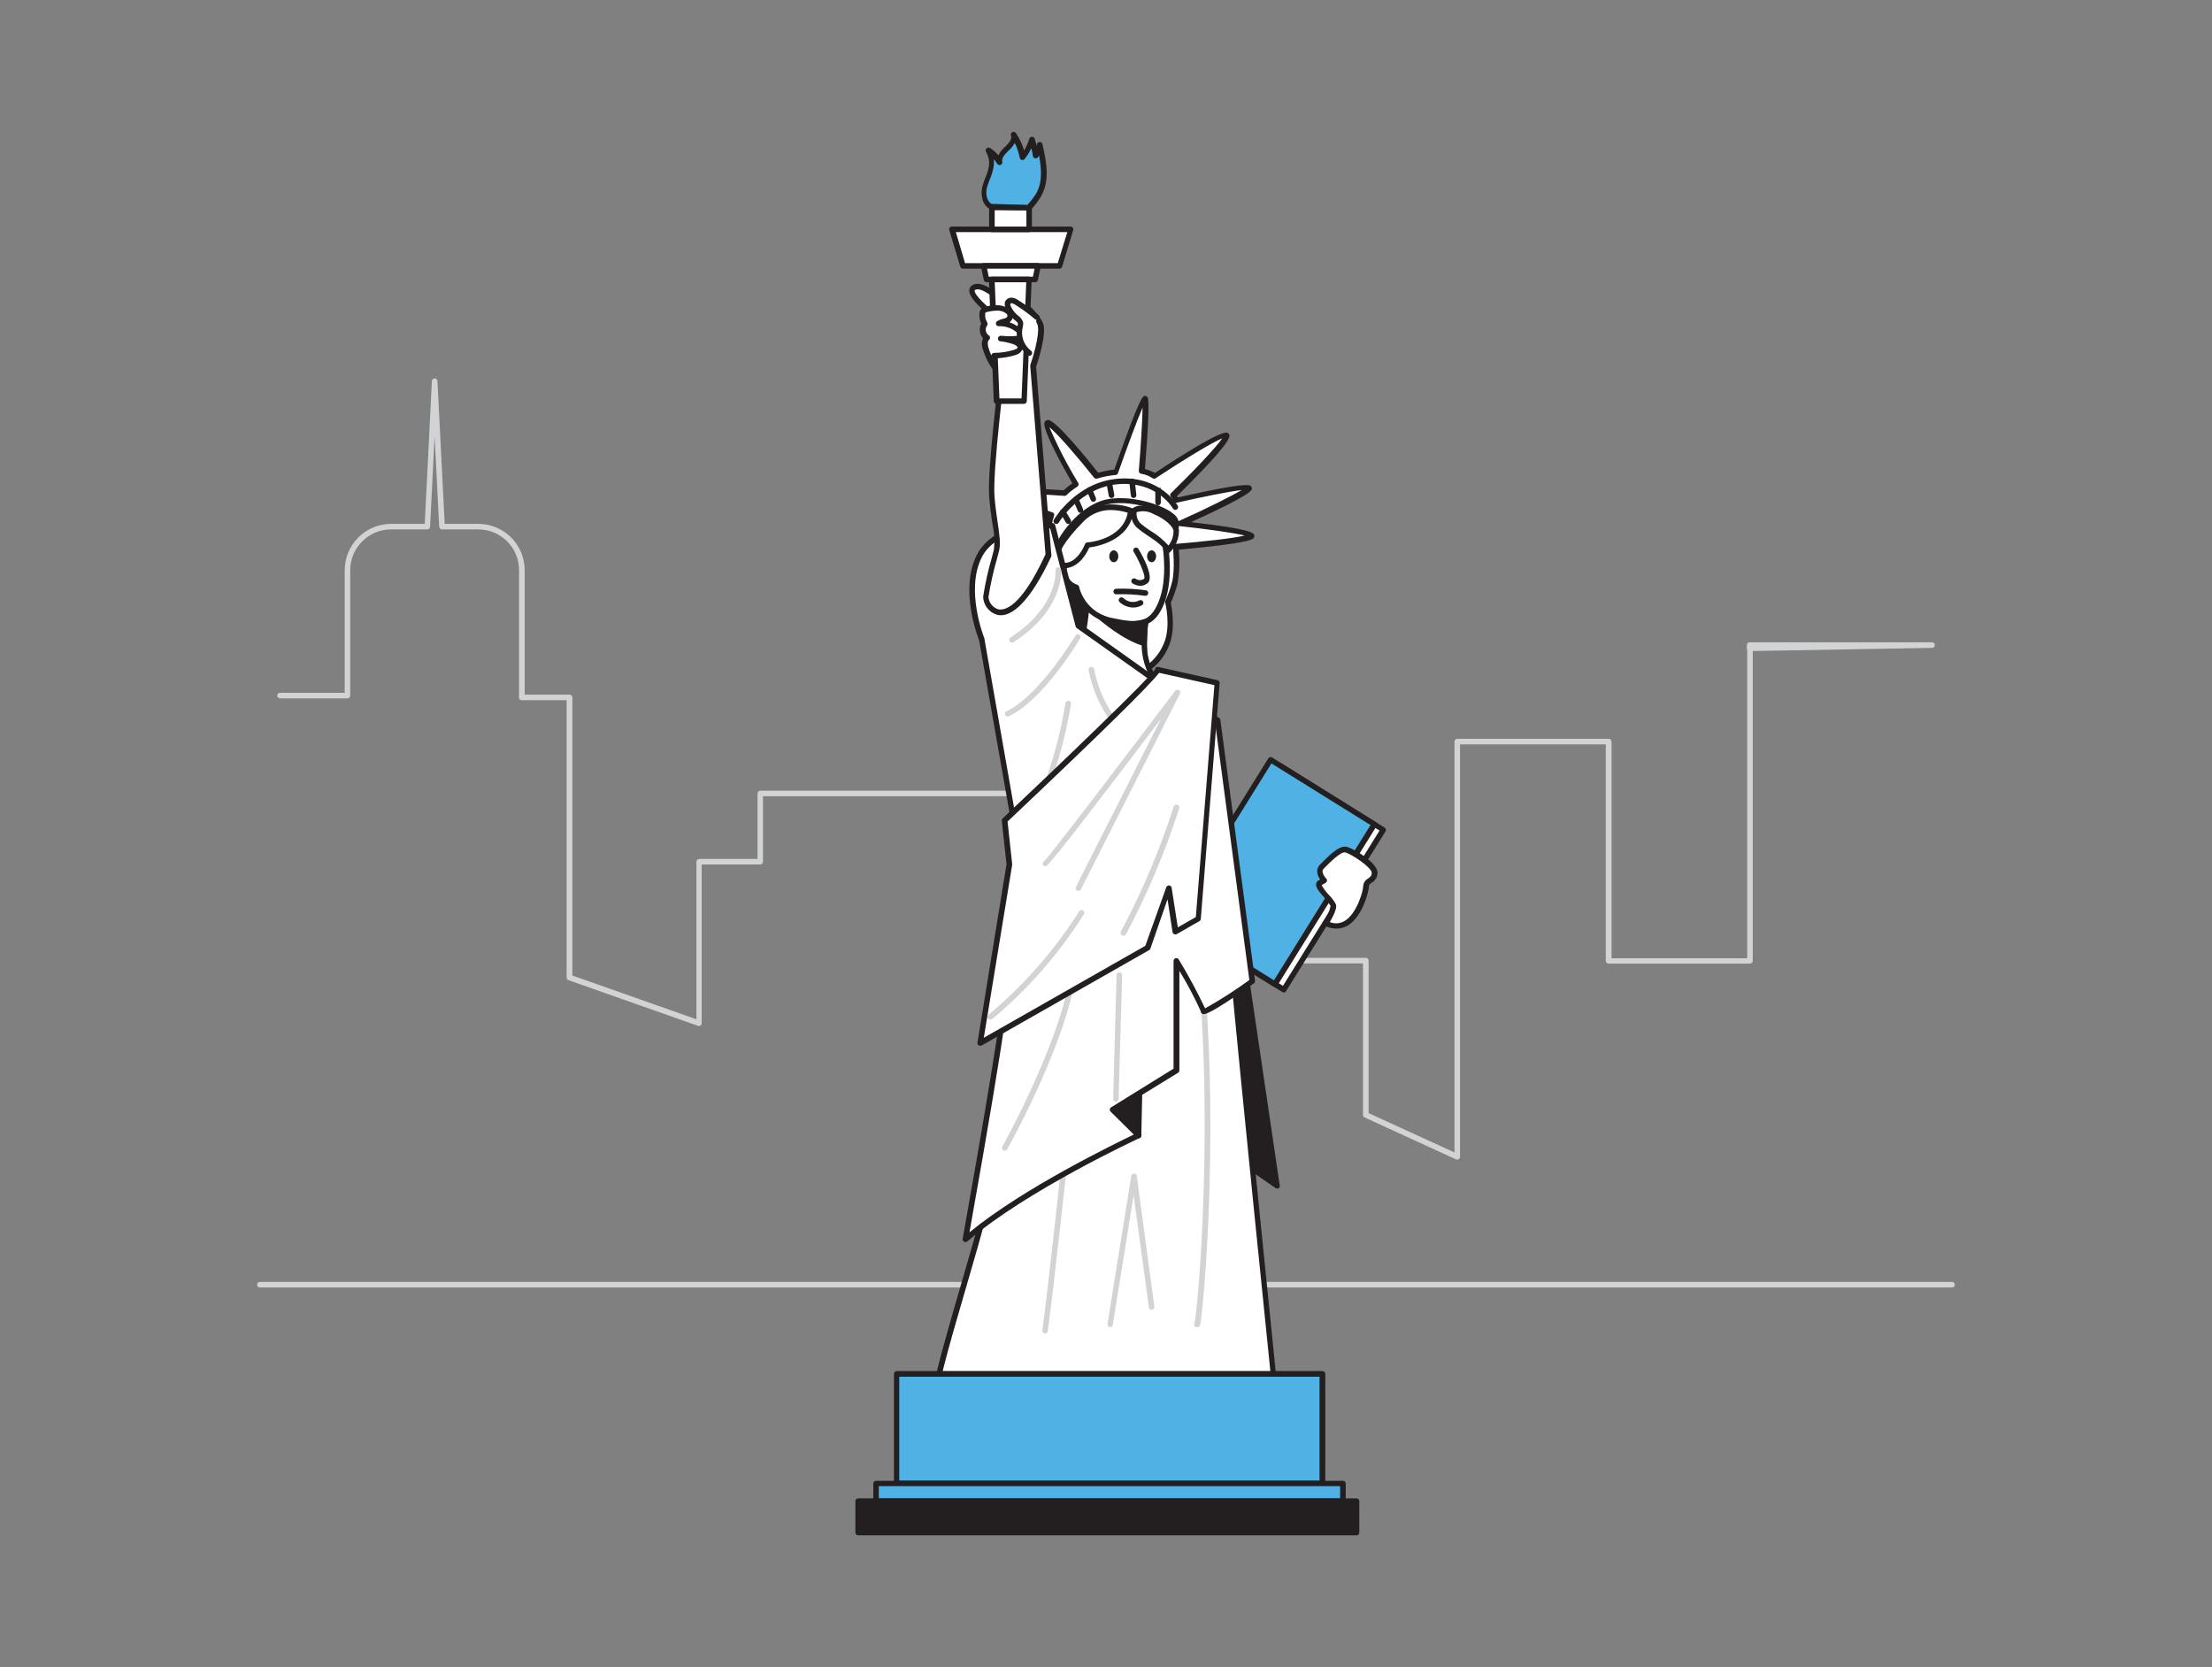 <?xml version="1.0" encoding="utf-8"?>
<!-- Generator: Adobe Illustrator 25.1.0, SVG Export Plug-In . SVG Version: 6.00 Build 0)  -->
<svg version="1.1" id="Layer_1" xmlns="http://www.w3.org/2000/svg" xmlns:xlink="http://www.w3.org/1999/xlink" x="0px" y="0px"
	 viewBox="0 0 406 306" style="enable-background:new 0 0 406 306;" xml:space="preserve">
<rect x="0" y="0" width="406" height="306" fill="#808080" stroke="none"/>
<style type="text/css">
	.st0{fill:#D1D3D4;}
	.st1{fill:#FFFFFF;}
	.st2{fill:#231F20;}
	.st3{fill:#50B2E4;}
</style>
<g id="_226_statue_of_liberty_flatline">
	<path class="st0" d="M358.29,236.3H47.7c-0.28,0-0.51-0.23-0.51-0.51c0-0.28,0.23-0.51,0.51-0.51h310.59
		c0.28,0,0.51,0.23,0.51,0.51C358.8,236.07,358.58,236.3,358.29,236.3z"/>
	<path class="st0" d="M321.13,119.5c-0.13,0-0.26-0.05-0.36-0.14c-0.1-0.1-0.15-0.23-0.15-0.37v-0.59c0-0.28,0.23-0.51,0.51-0.51
		h33.49c0.28,0,0.51,0.23,0.51,0.51s-0.23,0.51-0.51,0.51L321.13,119.5z"/>
	<path class="st0" d="M95.78,128.51c-0.28,0-0.51-0.23-0.51-0.51v-23.35c0-4.13-3.35-7.48-7.48-7.48c0,0-0.01,0-0.01,0h-6.66
		c-0.27,0-0.49-0.22-0.51-0.49l-0.84-16.63l-0.83,16.63c-0.01,0.27-0.23,0.49-0.51,0.49h-6.67c-4.13,0.01-7.47,3.36-7.48,7.49v23.01
		c0,0.28-0.23,0.51-0.51,0.51H51.39c-0.28,0-0.51-0.23-0.51-0.51s0.23-0.51,0.51-0.51h11.88v-22.5c0.01-4.69,3.8-8.49,8.5-8.51h6.19
		l1.31-26.22c0.02-0.27,0.24-0.48,0.51-0.48c0.27,0,0.49,0.21,0.51,0.48l1.33,26.22h6.17c4.7,0,8.51,3.81,8.51,8.51v23.35
		C96.28,128.29,96.05,128.51,95.78,128.51z"/>
	<path class="st0" d="M267.4,212.82c-0.07,0-0.15-0.02-0.21-0.05l-16.73-7.68c-0.18-0.08-0.3-0.26-0.29-0.46v-27.81H198.4
		c-0.28,0-0.51-0.23-0.51-0.51v-30.17h-57.85v12.02c0,0.28-0.23,0.51-0.51,0.51h-10.74v29.13c0,0.16-0.08,0.32-0.21,0.42
		c-0.14,0.09-0.31,0.11-0.47,0.06l-23.78-8.38c-0.2-0.08-0.33-0.26-0.33-0.48v-50.91h-8.22c-0.28,0-0.51-0.23-0.51-0.51
		s0.23-0.51,0.51-0.51h8.77c0.28,0,0.51,0.23,0.51,0.51v51.05l22.77,8.03v-28.92c0-0.28,0.23-0.51,0.51-0.51h10.7v-12.02
		c0-0.28,0.23-0.51,0.51-0.51h58.87c0.28,0,0.51,0.23,0.51,0.51v30.17h51.76c0.28,0,0.51,0.23,0.51,0.51v27.99l15.76,7.22v-75.41
		c0-0.28,0.23-0.51,0.51-0.51h27.81c0.28,0,0.51,0.23,0.51,0.51v39.77h24.9v-56.84c0-0.28,0.23-0.51,0.51-0.51
		c0.28,0,0.51,0.23,0.51,0.51v57.31c0,0.28-0.23,0.51-0.51,0.51h-25.96c-0.28-0.01-0.5-0.23-0.51-0.51v-39.73h-26.75v75.7
		c0,0.28-0.23,0.51-0.51,0.51H267.4z"/>
	
		<rect x="217.95" y="149.8" transform="matrix(0.528 -0.849 0.849 0.528 -25.736 275.726)" class="st1" width="34.57" height="22.43"/>
	<path class="st2" d="M235.6,182.14c-0.09,0-0.19-0.03-0.26-0.08l-19.05-11.8c-0.23-0.15-0.31-0.46-0.16-0.7l18.27-29.35
		c0.07-0.12,0.18-0.2,0.31-0.23c0.13-0.03,0.26,0,0.38,0.07l19.05,11.85c0.24,0.15,0.31,0.46,0.16,0.7c0,0,0,0,0,0l-18.27,29.35
		c-0.07,0.12-0.18,0.2-0.31,0.23L235.6,182.14z M217.26,169.63l18.22,11.31l17.73-28.5l-18.23-11.31L217.26,169.63z"/>
	
		<rect x="216.32" y="148.8" transform="matrix(0.528 -0.849 0.849 0.528 -25.645 273.871)" class="st3" width="34.57" height="22.43"/>
	<path class="st2" d="M233.99,181.14c-0.1,0-0.19-0.03-0.27-0.08l-19.04-11.81c-0.24-0.14-0.31-0.45-0.17-0.68
		c0-0.01,0.01-0.01,0.01-0.02l18.27-29.36c0.15-0.23,0.46-0.31,0.7-0.16l19.04,11.86c0.23,0.13,0.31,0.43,0.18,0.67
		c0,0.01-0.01,0.02-0.02,0.02l-18.27,29.36c-0.07,0.11-0.18,0.19-0.31,0.22L233.99,181.14z M215.64,168.61l18.19,11.32l17.72-28.5
		l-18.19-11.31L215.64,168.61z"/>
	<path class="st1" d="M243.33,169.42c0,0,1.66-2.46,1.38-3.32c-0.28-0.86-3.4-3.54-2.53-4.06l0.86-0.51c0,0-1.47-1.43-0.46-2.52
		s3.26-3.39,4.41-3.11s5.28,2.82,5.28,4.26s-1.56,1.35-1.56,2.48C250.71,163.78,248.53,172.03,243.33,169.42z"/>
	<path class="st2" d="M245.27,170.44c-0.76-0.01-1.5-0.2-2.17-0.56c-0.25-0.12-0.35-0.43-0.23-0.68c0.01-0.02,0.02-0.04,0.04-0.06
		c0.66-0.84,1.11-1.82,1.31-2.87c-0.29-0.49-0.63-0.94-1.01-1.35c-1.1-1.26-1.76-2.03-1.64-2.73c0.03-0.24,0.18-0.45,0.39-0.57
		l0.35-0.2c-0.33-0.43-0.52-0.94-0.55-1.47c-0.01-0.48,0.19-0.95,0.54-1.28l0.27-0.27c1.72-1.75,3.37-3.28,4.62-2.97
		c1.25,0.3,5.65,2.88,5.65,4.76c-0.01,0.75-0.41,1.44-1.07,1.82c-0.39,0.28-0.52,0.41-0.52,0.66c0,1.01-1.19,5.54-3.84,7.18
		C246.77,170.23,246.03,170.44,245.27,170.44z M244.08,169.24c0.9,0.37,1.93,0.28,2.76-0.23c2.24-1.38,3.36-5.5,3.36-6.31
		c0.03-0.62,0.38-1.17,0.92-1.47c0.44-0.32,0.66-0.52,0.66-1.01c0-1.01-3.71-3.48-4.89-3.77c-0.77-0.2-2.86,1.9-3.64,2.69
		l-0.27,0.28c-0.16,0.14-0.25,0.34-0.24,0.55c0.08,0.48,0.31,0.92,0.66,1.25c0.12,0.11,0.18,0.27,0.16,0.43
		c-0.02,0.16-0.11,0.3-0.25,0.38l-0.74,0.44c0.39,0.66,0.85,1.28,1.38,1.83c0.5,0.49,0.93,1.07,1.25,1.7
		C245.46,166.76,244.61,168.31,244.08,169.24z"/>
	<polygon class="st2" points="227.99,174.25 234.4,217.64 224,210.41 210.19,177.33 	"/>
	<path class="st2" d="M234.4,218.14c-0.11,0-0.21-0.03-0.29-0.09l-10.4-7.2c-0.08-0.05-0.14-0.13-0.17-0.22l-13.81-33.08
		c-0.07-0.14-0.07-0.3,0-0.44c0.07-0.14,0.2-0.24,0.36-0.26l17.81-3.04c0.13-0.03,0.27,0,0.38,0.08c0.12,0.08,0.19,0.21,0.21,0.35
		l6.4,43.38c0.03,0.2-0.06,0.4-0.23,0.51C234.57,218.15,234.49,218.16,234.4,218.14z M224.41,210.02l9.33,6.48l-6.17-41.71
		l-16.67,2.87L224.41,210.02z"/>
	<path class="st1" d="M180.95,220.36c0.58,0.86-6.28,22.2-8.59,31.85h61.36c0,0-5.07-49.55-7.59-76.2l-15.95-2.88L180.95,220.36z"/>
	<path class="st2" d="M233.72,252.71h-61.36c-0.16,0-0.31-0.07-0.41-0.19c-0.09-0.12-0.13-0.28-0.09-0.44
		c1.01-4.22,2.85-10.55,4.63-16.66c1.9-6.53,4.06-13.91,3.98-14.89c-0.07-0.14-0.07-0.31,0-0.46l29.23-47.23
		c0.11-0.18,0.32-0.27,0.53-0.23l15.95,2.89c0.23,0.04,0.4,0.23,0.42,0.46c2.48,26.33,7.54,75.69,7.59,76.19
		C234.21,252.44,234,252.69,233.72,252.71c-0.02,0-0.03,0-0.04,0L233.72,252.71z M173.01,251.7h60.16
		c-0.57-5.53-5.16-50.36-7.5-75.25l-15.22-2.76l-28.96,46.78c0.05,1.1-0.84,4.39-4,15.23C175.79,241.52,174.04,247.51,173.01,251.7
		L173.01,251.7z"/>
	<path class="st0" d="M219.68,243.59c-0.06,0.01-0.13,0.01-0.19,0c-0.26-0.11-0.38-0.41-0.27-0.67c0.57-1.59,3.96-38.49,0-71.6
		c-0.04-0.28,0.16-0.53,0.44-0.57c0.28-0.04,0.53,0.16,0.57,0.44c0,0,0,0,0,0.01c4.06,33.91,0.54,70.79,0,72.12
		C220.11,243.51,219.9,243.63,219.68,243.59z"/>
	<path class="st0" d="M191.83,244.74h-0.07c-0.28-0.04-0.47-0.29-0.44-0.57c1.08-7.88,3.81-33.26,3.83-33.49
		c0.03-0.28,0.28-0.48,0.56-0.45c0.28,0.03,0.48,0.28,0.45,0.56l0,0c0,0.25-2.76,25.65-3.84,33.5
		C192.31,244.54,192.09,244.74,191.83,244.74z"/>
	<path class="st0" d="M203.78,243.59h-0.08c-0.27-0.05-0.46-0.3-0.43-0.58l4.37-27.18c0.05-0.24,0.26-0.42,0.51-0.43
		c0.25,0,0.47,0.19,0.5,0.45l3.23,23.98c0.04,0.28-0.16,0.53-0.44,0.57c-0.27,0.05-0.52-0.13-0.56-0.4c0-0.01,0-0.03-0.01-0.04
		l-2.8-20.59l-3.83,23.79C204.21,243.4,204.02,243.57,203.78,243.59z"/>
	<polygon class="st2" points="208.97,208.39 209.34,190.68 197.89,203.66 	"/>
	<path class="st2" d="M208.97,208.9c-0.07,0.01-0.14,0.01-0.2,0l-11.06-4.72c-0.15-0.07-0.26-0.2-0.29-0.36
		c-0.04-0.16,0-0.33,0.11-0.46l11.45-12.98c0.14-0.16,0.37-0.21,0.57-0.13c0.2,0.08,0.33,0.27,0.32,0.48l-0.39,17.71
		c0,0.17-0.09,0.33-0.23,0.42C209.16,208.89,209.06,208.91,208.97,208.9z M198.75,203.48l9.73,4.15l0.33-15.57L198.75,203.48z"/>
	<path class="st1" d="M223.44,132.2l6.36,47.86c0,0-8.98,6.36-8.98,5.49s-4.91-9.25-4.91-9.25v20.16l-11.7,7.2l4.77,4.73
		c0,0-20.81,9.57-31.78,19.07c11.57-64.45,7.33-51.45,7.33-51.45l27.69-50.9L223.44,132.2z"/>
	<path class="st2" d="M177.19,227.97c-0.28,0-0.51-0.23-0.51-0.51c0-0.03,0-0.06,0.01-0.09c6.55-36.54,7.93-47.63,8.12-50.91
		c-0.14,0.07-0.31,0.07-0.46,0c-0.24-0.1-0.37-0.37-0.28-0.62c0.11-0.5,0.36-0.95,0.71-1.32l27.02-49.66
		c0.07-0.14,0.19-0.24,0.33-0.27c0.13-0.04,0.28-0.01,0.4,0.06l11.23,7.11c0.13,0.08,0.22,0.21,0.23,0.37l6.37,47.86
		c0.02,0.19-0.06,0.38-0.21,0.49c-8.58,6.09-9.13,5.74-9.48,5.59c-0.18-0.11-0.29-0.31-0.3-0.52c-1.15-2.53-2.45-4.99-3.9-7.36
		v18.27c0,0.17-0.09,0.33-0.23,0.43l-11.21,6.88l4.31,4.26c0.12,0.12,0.17,0.29,0.14,0.46c-0.03,0.16-0.14,0.3-0.28,0.37
		c-0.21,0.1-20.87,9.66-31.66,19C177.45,227.92,177.32,227.97,177.19,227.97z M185.64,175c0.38,1.85-0.39,10.31-7.7,51.18
		c9.97-8.18,26.64-16.24,30.16-17.94l-4.25-4.21c-0.2-0.19-0.21-0.5-0.02-0.7c0.03-0.03,0.07-0.06,0.11-0.09l11.46-7.1v-19.78
		c0-0.23,0.15-0.43,0.38-0.49c0.22-0.06,0.46,0.03,0.57,0.23c1.77,2.91,3.38,5.91,4.84,8.98c2.81-1.57,5.52-3.31,8.12-5.21
		l-6.3-47.33l-10.57-6.67L185.64,175z"/>
	<path class="st0" d="M184.4,211.21c-0.09,0-0.17-0.02-0.24-0.07c-0.24-0.13-0.33-0.43-0.2-0.67c0-0.01,0.01-0.01,0.01-0.02
		c0.12-0.21,12.13-21.72,12.78-34.46c0-0.27,0.23-0.48,0.5-0.48c0.01,0,0.02,0,0.03,0c0.28,0.01,0.5,0.25,0.49,0.53c0,0,0,0,0,0
		c-0.66,12.97-12.41,34.01-12.91,34.91C184.75,211.11,184.58,211.21,184.4,211.21z"/>
	<path class="st2" d="M198.54,99.47c-0.84,0.07-1.65,0.33-2.36,0.76c-0.39,0.29-0.71,0.65-0.94,1.08c-0.46,1.05-0.8,2.16-1.01,3.29
		c-0.51,1.2-0.87,2.46-1.07,3.75c-0.15,2.45,1.34,4.66,2.8,6.62c0.5,0.75,1.14,1.41,1.88,1.93c1.84,0.94,4.09,0.53,5.47-1.01
		c1.32-1.55,1.98-3.55,1.84-5.57c-0.04-2.46-0.89-4.84-2.44-6.76c-1.57-1.91-3.86-3.1-6.32-3.27"/>
	<path class="st2" d="M199.81,117.95c-0.79,0.01-1.57-0.2-2.24-0.61c-0.8-0.54-1.49-1.23-2.03-2.03c-1.49-2.03-3.04-4.34-2.9-6.95
		c0.11-1.03,0.37-2.04,0.78-2.99l0.31-0.89c0.12-0.38,0.22-0.77,0.29-1.17c0.13-0.78,0.39-1.54,0.76-2.23
		c0.27-0.49,0.65-0.92,1.11-1.26c0.78-0.48,1.66-0.77,2.58-0.84c0.28-0.04,0.54,0.15,0.58,0.42c0,0,0,0,0,0
		c0.05,0.27-0.13,0.53-0.4,0.58c-0.01,0-0.01,0-0.02,0l-0.49,0.08c1.94,0.52,3.68,1.63,4.96,3.18c1.63,2.01,2.53,4.52,2.56,7.1
		c0.15,2.16-0.56,4.29-1.97,5.94C202.68,117.34,201.28,117.94,199.81,117.95z M196.28,100.79c-0.24,0.22-0.45,0.48-0.61,0.77
		c-0.32,0.6-0.53,1.26-0.64,1.93c-0.09,0.43-0.19,0.85-0.32,1.27c-0.1,0.31-0.21,0.62-0.33,0.93c-0.37,0.86-0.61,1.77-0.71,2.7
		c-0.14,2.27,1.26,4.34,2.71,6.28c0.45,0.71,1.04,1.32,1.73,1.8c1.64,0.82,3.62,0.44,4.84-0.92c1.23-1.45,1.84-3.32,1.7-5.22
		c-0.03-2.35-0.85-4.62-2.32-6.45c-1.49-1.79-3.64-2.89-5.96-3.04L196.28,100.79z"/>
	<path class="st1" d="M193.86,102.68c-1.47-2.45-1.77-5.42-0.83-8.12c0,0-10.52-3.25-9.87-4.06c0.65-0.81,12.25,0,12.25,0
		c0.62-0.61,1.3-1.16,2.03-1.62c0,0-6.61-11.6-5.08-11.28c1.53,0.32,8.99,9.75,8.99,9.75c1.14-0.35,2.32-0.58,3.51-0.68
		c0,0,4.94-14.21,5.38-13.52c0.44,0.69-0.58,13.3-0.58,13.3c0.84,0.14,1.63,0.46,2.33,0.94c0,0,12.91-8.6,13.2-7.44
		c0.28,1.16-9.84,10.98-9.84,10.98c0.26,0.24,0.45,0.55,0.53,0.89c0,0,13.35-3.04,13.42-2.27s-12.49,6.51-12.49,6.51
		s13.95,1.48,12.93,2.33c-1.01,0.85-13.85,1.93-13.85,1.93s0.43,4.39-0.19,6.64c-0.32,1.22-0.74,2.41-1.27,3.56
		c0,0,1.09,4.25-0.21,7.57c-0.77,1.98-2.17,3.65-3.98,4.77c0,0-0.7-7.3,0.3-10.69c0,0,3.73-14.9,1.45-16.91
		S194.79,96.46,193.86,102.68z"/>
	<path class="st2" d="M210.25,123.41c-0.08,0-0.17-0.02-0.24-0.06c-0.15-0.08-0.25-0.23-0.26-0.4c0-0.3-0.7-7.43,0.32-10.88
		c1.4-5.63,3.04-15.07,1.6-16.39c-0.96-0.85-5.58-0.59-10.09,1.01c-4.25,1.54-6.89,3.75-7.24,6.03c-0.03,0.2-0.18,0.37-0.39,0.42
		c-0.21,0.04-0.42-0.04-0.54-0.21c-1.46-2.44-1.83-5.39-1.01-8.12c-6.23-1.95-9.5-3.33-9.72-4.06c-0.06-0.2-0.01-0.42,0.12-0.59
		c0.54-0.62,4.72-0.68,12.44-0.18c0.49-0.46,1.02-0.89,1.57-1.28c-5.82-10.24-5.21-11.07-5-11.35c0.16-0.21,0.43-0.31,0.69-0.25
		c1.52,0.32,7.1,7.17,9.07,9.67c0.97-0.28,1.96-0.48,2.96-0.59c4.66-13.37,5.23-13.47,5.56-13.51c0.21-0.02,0.41,0.07,0.53,0.24
		c0.35,0.52,0.18,4.94-0.47,13.19c0.64,0.14,1.25,0.38,1.82,0.71c5.51-3.65,12.18-7.8,13.29-7.38c0.19,0.08,0.33,0.25,0.39,0.45
		c0.23,0.93-3.04,4.68-9.62,11.17c0.06,0.08,0.11,0.17,0.15,0.26c8.23-1.88,12.73-2.6,13.36-2.14c0.13,0.11,0.22,0.26,0.24,0.43
		c0,0.39,0.1,1.09-11.16,6.24c11.24,1.27,11.48,2.03,11.58,2.36c0.07,0.24-0.01,0.5-0.21,0.66c-1.01,0.84-10.15,1.71-13.63,2.03
		c0.21,2.11,0.12,4.23-0.25,6.31c-0.32,1.19-0.73,2.35-1.22,3.47c0.19,0.87,0.92,4.63-0.28,7.71c-0.8,2.11-2.28,3.89-4.2,5.08
		C210.35,123.46,210.29,123.44,210.25,123.41z M209.28,94.19c1.07-0.09,2.14,0.16,3.04,0.73c2.38,2.11-0.67,14.88-1.31,17.42
		c-0.64,2.54-0.5,7.65-0.36,9.66c1.36-1.05,2.41-2.46,3.04-4.06c1.23-3.13,0.2-7.23,0.19-7.27c-0.04-0.12-0.04-0.24,0-0.36
		c0.51-1.12,0.93-2.27,1.24-3.46c0.59-2.13,0.17-6.41,0.17-6.46c-0.01-0.13,0.03-0.27,0.11-0.38c0.09-0.1,0.21-0.17,0.35-0.18
		c5.08-0.43,10.57-1.01,12.71-1.54c-2.03-0.5-7.1-1.21-11.78-1.71c-0.28,0.04-0.54-0.15-0.59-0.43c-0.04-0.28,0.15-0.54,0.43-0.59
		c4.56-2.03,9.42-4.45,11.39-5.62c-2.21,0.25-7.32,1.27-11.99,2.34c-0.14,0.03-0.29,0-0.41-0.08c-0.12-0.08-0.2-0.21-0.21-0.36
		c-0.07-0.22-0.19-0.43-0.36-0.59c-0.1-0.09-0.16-0.23-0.16-0.37c-0.01-0.14,0.05-0.27,0.15-0.37c4.06-3.94,8.29-8.4,9.4-10.06
		c-1.88,0.76-7.29,4.06-12.18,7.3c-0.18,0.15-0.44,0.15-0.63,0c-0.63-0.42-1.34-0.69-2.08-0.8c-0.26-0.05-0.44-0.29-0.42-0.55
		c0.36-4.38,0.66-9.21,0.69-11.59c-1.01,2.33-2.88,7.38-4.51,12.02c-0.06,0.2-0.24,0.33-0.45,0.35c-1.15,0.1-2.29,0.32-3.39,0.66
		c-0.2,0.06-0.42,0-0.55-0.17c-3.14-3.95-6.76-8.12-8.21-9.27c1.52,3.53,3.29,6.95,5.3,10.23c0.14,0.24,0.06,0.55-0.17,0.69
		c-0.71,0.45-1.37,0.96-1.97,1.54c-0.1,0.11-0.24,0.17-0.39,0.15c-3.74-0.3-7.49-0.38-11.24-0.25c2.94,1.28,5.96,2.37,9.03,3.27
		c0.13,0.04,0.24,0.14,0.3,0.26c0.06,0.13,0.06,0.27,0,0.4c-0.76,2.15-0.68,4.51,0.23,6.6c1.29-2.88,5.14-4.68,7.51-5.54
		C203.82,94.83,206.54,94.29,209.28,94.19z"/>
	<path class="st1" d="M199.55,108.82c-0.09,2.35-0.33,4.69-0.72,7.01c-0.44,1.51-1.58,1.44-1.58,1.44s9.75,7.95,13,10.01l1.96-2.17
		c-1.45-2.08-2.22-4.57-2.19-7.11c-0.01-1.67,0.17-3.34,0.54-4.97L199.55,108.82z"/>
	<path class="st2" d="M210.25,127.79c-0.1,0-0.19-0.03-0.27-0.08c-3.24-2.03-12.66-9.71-13.05-10.04c-0.17-0.14-0.23-0.37-0.15-0.58
		c0.08-0.21,0.29-0.34,0.51-0.32c0.06,0,0.76,0,1.02-1.08c0.38-2.27,0.62-4.57,0.7-6.87c0.01-0.17,0.09-0.32,0.22-0.42
		c0.14-0.09,0.31-0.12,0.47-0.06l11,4.27c0.25,0.1,0.38,0.37,0.29,0.63c-0.34,1.59-0.51,3.21-0.51,4.83
		c-0.01,2.4,0.72,4.75,2.09,6.73c0.16,0.19,0.16,0.46,0,0.65l-1.94,2.17C210.52,127.73,210.39,127.79,210.25,127.79z M198.28,117.47
		c2.22,1.8,8.96,7.22,11.89,9.14l1.4-1.55c-1.37-2.09-2.08-4.54-2.03-7.04c0.03-1.55,0.18-3.1,0.45-4.63l-9.93-3.85
		c-0.09,2.15-0.32,4.3-0.71,6.41C199.2,116.58,198.82,117.12,198.28,117.47z"/>
	<path class="st1" d="M195.44,103.76c-0.5,1.72,0.46,3.52,2.16,4.06c0.75,3.04,3.16,5.4,6.21,6.09c5.21,1.16,7.66,1.01,9.4-3.32
		s0.72-10.26,0.72-10.26s2.69-3.04,1.78-4.91c-0.91-1.87-8.57-4.63-13.34-3.04c-4.77,1.58-8.53,7.51-8.53,9.25
		C193.85,102.61,194.5,103.47,195.44,103.76z"/>
	<path class="st2" d="M208.07,114.99c-1.48-0.05-2.95-0.26-4.38-0.62c-3.16-0.69-5.68-3.07-6.54-6.19
		c-1.64-0.63-2.61-2.33-2.32-4.06c-0.94-0.46-1.53-1.43-1.51-2.48c0-1.96,3.84-8.05,8.87-9.73c4.79-1.58,12.86,1.02,13.96,3.3
		c0.92,1.91-1.07,4.53-1.7,5.29c0.17,1.18,0.8,6.32-0.79,10.3C212.42,113.88,210.75,114.99,208.07,114.99z M195.9,103.9
		c-0.44,1.45,0.37,2.98,1.82,3.42c0.01,0,0.02,0.01,0.03,0.01c0.16,0.06,0.28,0.2,0.31,0.37c0.71,2.85,2.96,5.05,5.83,5.68
		c5.25,1.16,7.25,0.88,8.81-3.05c1.66-4.14,0.71-9.93,0.7-9.99c-0.03-0.15,0.02-0.3,0.12-0.42c0.68-0.77,2.32-3.04,1.7-4.35
		c-0.73-1.51-8.02-4.34-12.72-2.78c-4.7,1.56-8.18,7.36-8.18,8.77c-0.02,0.77,0.48,1.46,1.22,1.67c0.27,0.09,0.42,0.37,0.36,0.64
		V103.9z"/>
	<path class="st1" d="M208.51,101.01c0.14,0.22,2.82,4.84,1.81,5.64c-0.65,0.45-1.51,0.45-2.16,0"/>
	<path class="st2" d="M209.31,107.52c-0.52-0.02-1.02-0.17-1.45-0.45c-0.23-0.16-0.29-0.48-0.13-0.71c0.16-0.22,0.48-0.28,0.71-0.13
		c0.47,0.32,1.09,0.32,1.56,0c0.39-0.5-1.2-3.85-1.92-4.95c-0.15-0.24-0.08-0.55,0.15-0.7c0.23-0.15,0.54-0.09,0.7,0.13
		c0,0,3.2,5.15,1.7,6.32C210.26,107.34,209.8,107.51,209.31,107.52z"/>
	<path class="st2" d="M210.25,109.35h-0.08c-1.74-0.24-3.51-0.34-5.27-0.27c-0.27,0.02-0.51-0.18-0.54-0.46c0-0.01,0-0.02,0-0.03
		c-0.01-0.28,0.2-0.51,0.48-0.53c1.84-0.07,3.67,0.02,5.49,0.29c0.27,0.04,0.46,0.29,0.42,0.57c0,0,0,0.01,0,0.01
		C210.7,109.18,210.49,109.35,210.25,109.35z"/>
	<path class="st2" d="M207.98,111.51c-0.93-0.02-1.82-0.38-2.5-1.01c-0.2-0.2-0.2-0.52,0-0.72c0,0,0,0,0,0c0.2-0.2,0.52-0.2,0.72,0
		c0,0,0,0,0,0c0.78,0.75,1.94,0.92,2.9,0.43c0.24-0.14,0.54-0.07,0.68,0.17c0,0,0.01,0.01,0.01,0.01c0.14,0.25,0.05,0.56-0.19,0.7
		C209.11,111.36,208.55,111.51,207.98,111.51z"/>
	<ellipse class="st2" cx="204.43" cy="102.1" rx="0.83" ry="1.09"/>
	<ellipse class="st2" cx="211.37" cy="102.1" rx="0.83" ry="1.09"/>
	<path class="st1" d="M195.44,103.76c0,0,2.46,0.28,4.18-3.76c0,0,7.21-0.51,7.94-6.29c0,0-5.4-2.13-9.01,1.52
		c-3.61,3.65-5.07,6.21-4.7,7.44C194.04,103.38,194.71,103.83,195.44,103.76z"/>
	<path class="st2" d="M195.3,104.28c-0.91,0.02-1.71-0.59-1.94-1.46c-0.58-1.95,2.3-5.4,4.82-7.94c3.81-3.85,9.33-1.73,9.56-1.63
		c0.22,0.08,0.36,0.3,0.32,0.54c-0.69,5.4-6.66,6.51-8.12,6.69c-1.73,3.76-4.06,3.81-4.54,3.8L195.3,104.28z M204.01,93.61
		c-1.9-0.05-3.73,0.69-5.07,2.03c-3.76,3.8-4.82,6.09-4.57,6.94c0.13,0.44,0.55,0.74,1.01,0.72h0.11c0.09,0,2.13,0.14,3.67-3.45
		c0.07-0.18,0.24-0.29,0.43-0.3c0.26,0,6.46-0.53,7.4-5.44C206.03,93.8,205.03,93.63,204.01,93.61z"/>
	<path class="st1" d="M208.16,93.71c-0.19,1,0.13,2.04,0.86,2.75c1.23,1.16,4.84,2.96,5.35,4.55c0.98-0.96,1.53-2.27,1.53-3.64
		C215.71,95.38,210.1,92.1,208.16,93.71z"/>
	<path class="st2" d="M214.37,101.52h-0.12c-0.17-0.04-0.31-0.17-0.37-0.35c-0.28-0.88-1.95-2.03-3.3-2.92
		c-0.67-0.43-1.31-0.9-1.91-1.41c-0.87-0.83-1.25-2.05-1.01-3.23c0.02-0.11,0.08-0.21,0.17-0.27c1.23-1.01,3.23-0.4,4.3,0.06
		c1.97,0.82,4.13,2.48,4.26,3.93c0.02,1.52-0.59,2.99-1.67,4.06C214.63,101.47,214.5,101.52,214.37,101.52z M208.62,94.01
		c-0.09,0.77,0.18,1.54,0.74,2.08c0.56,0.48,1.16,0.92,1.79,1.32c1.24,0.73,2.35,1.65,3.31,2.72c0.62-0.77,0.95-1.73,0.93-2.72
		c-0.07-0.77-1.59-2.22-3.64-3.05C210.8,93.81,209.67,93.68,208.62,94.01z"/>
	<path class="st2" d="M202.15,113.32c0,0,4.06,3.66,7.87,4.73l0.17-3.91C207.5,114.93,204.62,114.63,202.15,113.32z"/>
	<path class="st2" d="M210.01,118.56h-0.14c-3.83-1.09-7.9-4.69-8.12-4.84c-0.21-0.18-0.23-0.5-0.05-0.72
		c0.15-0.18,0.41-0.22,0.62-0.12c2.35,1.24,5.08,1.52,7.63,0.8c0.16-0.06,0.34-0.04,0.48,0.06c0.14,0.1,0.22,0.26,0.21,0.44
		l-0.17,3.91c-0.01,0.15-0.09,0.29-0.21,0.39C210.18,118.53,210.1,118.55,210.01,118.56z M204.94,114.83c1.43,1.04,3,1.9,4.65,2.54
		l0.11-2.54c-1.58,0.35-3.23,0.35-4.81,0H204.94z"/>
	<path class="st2" d="M193.86,96.16c-0.09,0-0.18-0.02-0.26-0.07c-0.24-0.14-0.31-0.45-0.17-0.69c0.16-0.28,4.19-6.95,11.81-7.54
		c7.62-0.59,10.8,4.75,10.93,4.97c0.14,0.24,0.05,0.55-0.19,0.69c-0.24,0.14-0.54,0.07-0.68-0.17c0,0-0.01-0.01-0.01-0.01
		c-0.12-0.2-2.94-5.01-9.97-4.48s-10.98,6.99-11.02,7.11C194.2,96.1,194.03,96.17,193.86,96.16z"/>
	<path class="st2" d="M212.56,92.74L212.56,92.74c-0.28,0-0.51-0.23-0.51-0.51v-2.67h1.01v2.68c0,0.27-0.22,0.5-0.5,0.5
		C212.57,92.74,212.56,92.74,212.56,92.74z"/>
	<path class="st2" d="M196.09,96.16c-0.18,0-0.35-0.09-0.44-0.24l-1.01-1.7c-0.15-0.24-0.07-0.55,0.17-0.7
		c0.24-0.15,0.55-0.07,0.7,0.17c0,0,0.01,0.01,0.01,0.02l1.01,1.7c0.14,0.24,0.06,0.56-0.18,0.7
		C196.26,96.14,196.18,96.16,196.09,96.16z"/>
	<path class="st2" d="M208.07,91.41c-0.26,0-0.48-0.2-0.51-0.46l-0.29-2.56c-0.03-0.28,0.17-0.53,0.45-0.56c0,0,0,0,0.01,0
		c0.28-0.03,0.53,0.17,0.56,0.45l0.28,2.56c0.03,0.27-0.16,0.52-0.43,0.56c-0.01,0-0.01,0-0.02,0L208.07,91.41z"/>
	<path class="st2" d="M204.01,91.41c-0.25,0-0.46-0.18-0.51-0.43l-0.36-2.03c-0.05-0.28,0.14-0.55,0.42-0.59s0.55,0.14,0.59,0.42
		l0.37,2.03c0.05,0.28-0.14,0.54-0.41,0.59c0,0,0,0,0,0L204.01,91.41z"/>
	<path class="st2" d="M200.68,92.1c-0.2,0-0.39-0.13-0.47-0.31l-0.7-1.67c-0.11-0.26,0-0.56,0.26-0.67c0,0,0,0,0,0
		c0.26-0.1,0.55,0.02,0.67,0.27l0.7,1.67c0.11,0.26-0.01,0.56-0.27,0.67c0,0-0.01,0-0.01,0C200.81,92.08,200.74,92.1,200.68,92.1z"
		/>
	<path class="st2" d="M198.32,94.13c-0.2,0-0.38-0.12-0.46-0.3l-0.85-1.95c-0.12-0.25-0.01-0.54,0.24-0.66
		c0.01,0,0.01-0.01,0.02-0.01c0.26-0.11,0.55,0.01,0.67,0.26l0.84,1.95c0.11,0.26,0,0.56-0.26,0.67c0,0,0,0,0,0
		C198.46,94.12,198.39,94.13,198.32,94.13z"/>
	<path class="st1" d="M197.93,114.82l-4.77-18.34c0,0-10.26-0.73-13.45,5.62s0.5,15.29,0.5,15.29l6.48,36.85l26.04-28.9
		L197.93,114.82z"/>
	<path class="st2" d="M186.7,154.75h-0.14c-0.19-0.06-0.32-0.21-0.36-0.41l-6.48-36.79c-0.32-0.82-3.6-9.35-0.45-15.65
		c3.29-6.59,13.5-5.94,13.94-5.91c0.21,0.02,0.39,0.17,0.46,0.38l4.72,18.17l14.65,10.41c0.23,0.16,0.29,0.48,0.13,0.71
		c-0.01,0.02-0.03,0.04-0.04,0.05l-26.04,28.89C186.98,154.7,186.84,154.75,186.7,154.75z M192.27,96.96
		c-2.5,0-9.63,0.45-12.09,5.36c-3.04,6.09,0.47,14.78,0.51,14.87v0.1l6.29,35.83l24.97-27.7l-14.33-10.15
		c-0.1-0.07-0.16-0.18-0.19-0.29L192.75,97L192.27,96.96z"/>
	<path class="st0" d="M188.79,152.47c-0.08,0-0.16-0.02-0.23-0.06c-0.24-0.12-0.35-0.41-0.23-0.65c0-0.01,0.01-0.02,0.02-0.03
		c3.5-7.16,5.93-14.8,7.21-22.68c0.05-0.27,0.3-0.46,0.58-0.43c0.28,0.04,0.47,0.3,0.43,0.58c0,0,0,0,0,0
		c-1.29,7.98-3.75,15.73-7.32,22.99C189.15,152.37,188.98,152.47,188.79,152.47z"/>
	<path class="st0" d="M206.17,134.84c-0.14,0-0.27-0.06-0.37-0.15c-3.07-3.24-5.14-7.29-5.98-11.67c-0.05-0.28,0.12-0.54,0.4-0.61
		c0.27-0.06,0.54,0.12,0.6,0.4c0,0,0,0,0,0c0.8,4.19,2.78,8.06,5.7,11.16c0.2,0.2,0.2,0.52,0,0.72c0,0,0,0,0,0
		C206.43,134.79,206.3,134.84,206.17,134.84z"/>
	<path class="st1" d="M192.44,101.85l-2.81-34.6c0,0,1.84-5.26,1.41-7.46c-0.43-2.2-6.79-7.7-8.01-5.5c-1.22,2.2,0.24,11,1.01,13.45
		c0,0-2.32,18.58-1.96,23.35s1.35,7.95,0.86,9.91c-0.82,2.81-1.47,5.67-1.96,8.56C180.83,111.39,185.11,117.87,192.44,101.85z"/>
	<path class="st2" d="M183.71,112.92c-0.25,0-0.49-0.03-0.73-0.09c-1.46-0.45-2.48-1.77-2.53-3.3c0.37-2.4,0.89-4.77,1.57-7.11
		c0.15-0.6,0.29-1.13,0.4-1.52c0.18-1.59,0.08-3.21-0.27-4.77c-0.2-1.44-0.45-3.04-0.6-4.97c-0.36-4.63,1.75-21.7,1.95-23.35
		c-0.62-2.19-2.29-11.23-0.9-13.73c0.36-0.63,1.1-0.93,1.8-0.74c2.51,0.4,6.78,4.48,7.16,6.39c0.42,2.15-1.13,6.84-1.39,7.61
		l2.8,34.51c0.02,0.08,0.02,0.17,0,0.25C188.9,110.8,185.74,112.92,183.71,112.92z M183.99,54.29c-0.37,0-0.46,0.16-0.51,0.24
		c-1.01,1.93,0.18,10.25,1.01,13.06c0.01,0.07,0.01,0.14,0,0.2c0,0.19-2.31,18.59-1.96,23.25c0.14,1.88,0.39,3.48,0.59,4.9
		c0.33,2.25,0.58,3.89,0.25,5.17c-0.1,0.41-0.24,0.93-0.4,1.53c-0.66,2.28-1.18,4.59-1.54,6.93c0.08,1.04,0.77,1.92,1.76,2.25
		c1.1,0.27,4.14-0.15,8.71-10.08l-2.8-34.51c-0.01-0.07-0.01-0.14,0-0.21c0.5-1.42,1.72-5.49,1.39-7.19
		c-0.32-1.7-4.26-5.26-6.32-5.58c-0.06,0-0.13,0.01-0.19,0.02L183.99,54.29z"/>
	<path class="st1" d="M212.56,122.91c0.6,0.51-28.16,27.68-28.16,27.68l0.88,8.06l-5.38,32.78l30.73-17.5l3.91-10.92l1.24,7.99
		l4.18-2.38l3.47-43.28L212.56,122.91z"/>
	<path class="st2" d="M179.91,191.94c-0.11,0-0.21-0.03-0.29-0.09c-0.16-0.11-0.24-0.3-0.21-0.5l5.33-32.71l-0.87-7.99
		c-0.02-0.16,0.04-0.32,0.15-0.43c10.77-10.15,26.96-25.72,28.01-27.4c-0.01-0.05-0.01-0.1,0-0.15c0.1-0.21,0.33-0.32,0.56-0.26
		l10.88,2.43c0.24,0.06,0.41,0.29,0.39,0.54l-3.46,43.27c-0.01,0.17-0.11,0.32-0.25,0.41l-4.18,2.39c-0.15,0.08-0.33,0.08-0.48,0
		c-0.15-0.07-0.26-0.21-0.28-0.38l-0.92-6.02l-3.15,9.07c-0.04,0.11-0.12,0.2-0.22,0.26l-30.74,17.51
		C180.08,191.91,179.99,191.94,179.91,191.94z M184.93,150.79l0.85,7.81c0.01,0.04,0.01,0.09,0,0.13l-5.21,31.74l29.65-16.88
		l3.85-10.75c0.09-0.21,0.3-0.35,0.53-0.33c0.23,0.02,0.41,0.2,0.45,0.43l1.13,7.27l3.31-1.89l3.41-42.57l-10.15-2.26
		C210.97,125.84,201.63,135,184.93,150.79z"/>
	<path class="st0" d="M197.93,163.52c-0.08,0-0.15-0.02-0.22-0.05c-0.25-0.12-0.35-0.43-0.23-0.68c0,0,0-0.01,0-0.01l15.62-30.86
		c-20.58,27.17-20.95,27.17-21.26,27.09c-0.18-0.02-0.34-0.14-0.42-0.3c-0.11-0.25,0-0.54,0.24-0.66
		c1.25-1.22,14.99-19.29,24.05-31.26c0.16-0.21,0.46-0.26,0.68-0.12c0.22,0.14,0.3,0.43,0.18,0.66l-18.18,35.92
		C198.3,163.42,198.12,163.52,197.93,163.52z"/>
	<path class="st0" d="M204.81,202.2L204.81,202.2c-0.28-0.01-0.5-0.24-0.5-0.52c0,0,0,0,0,0l0.63-22.71c0-0.28,0.23-0.51,0.51-0.51
		c0.28,0,0.51,0.23,0.51,0.51l-0.64,22.75C205.29,201.99,205.07,202.19,204.81,202.2z"/>
	<rect x="164.54" y="252.21" class="st3" width="78.2" height="20.1"/>
	<path class="st2" d="M242.74,272.77h-78.15c-0.28-0.01-0.5-0.23-0.51-0.51v-20.1c0-0.28,0.23-0.51,0.51-0.51h78.15
		c0.28,0,0.51,0.23,0.51,0.51v20.1C243.24,272.54,243.02,272.77,242.74,272.77z M165.05,271.76h77.14v-19.08h-77.14V271.76z"/>
	<rect x="160.8" y="272.29" class="st3" width="85.69" height="3.24"/>
	<path class="st2" d="M246.48,276.04H160.8c-0.28,0-0.51-0.23-0.51-0.51v-3.23c0-0.28,0.23-0.51,0.51-0.51h85.69
		c0.28,0,0.51,0.23,0.51,0.51v3.23C246.99,275.81,246.76,276.04,246.48,276.04z M161.3,275.02h84.67v-2.25H161.3V275.02z"/>
	<rect x="157.51" y="275.53" class="st2" width="91.48" height="5.77"/>
	<path class="st2" d="M248.98,281.8h-91.47c-0.28,0-0.51-0.23-0.51-0.51v-5.77c0-0.28,0.23-0.51,0.51-0.51h91.47
		c0.28,0,0.51,0.23,0.51,0.51v5.77C249.49,281.58,249.26,281.8,248.98,281.8z M158.02,280.79h90.46v-4.75h-90.46V280.79z"/>
	<path class="st1" d="M183.47,58.6c0,0-6.65-4.7-4.7-5.86c1.95-1.16,6.97,4.15,6.97,4.15L183.47,58.6z"/>
	<path class="st2" d="M183.47,59.14c-0.11,0-0.21-0.03-0.29-0.09c-0.89-0.63-5.35-3.88-5.27-5.72c0-0.42,0.23-0.81,0.6-1.01
		c2.19-1.29,6.69,3.28,7.57,4.21c0.19,0.21,0.17,0.54-0.04,0.73c-0.01,0.01-0.02,0.01-0.02,0.02L183.78,59
		C183.69,59.08,183.59,59.13,183.47,59.14z M179.41,53.11c-0.15,0-0.3,0.03-0.43,0.1c-0.1,0.06-0.1,0.11-0.1,0.15
		c0,0.82,2.27,2.99,4.53,4.64l1.49-1.16c-1.71-1.77-4.23-3.74-5.45-3.74H179.41z"/>
	<polygon class="st1" points="174.75,42.09 196.52,42.09 194.52,48.81 176.75,48.81 	"/>
	<path class="st2" d="M194.52,49.32h-17.77c-0.23,0-0.42-0.15-0.49-0.37l-2.03-6.72c-0.05-0.15-0.02-0.32,0.08-0.45
		c0.09-0.13,0.25-0.21,0.41-0.2h21.77c0.16,0,0.31,0.07,0.41,0.2c0.09,0.13,0.12,0.29,0.08,0.45l-2.03,6.72
		C194.89,49.15,194.73,49.29,194.52,49.32z M177.13,48.3h17.02l1.75-5.7h-20.46L177.13,48.3z"/>
	<polygon class="st1" points="190,51.3 181.06,51.3 180.54,48.81 190.52,48.81 	"/>
	<path class="st2" d="M190,51.8h-8.93c-0.24,0.01-0.45-0.16-0.5-0.4l-0.53-2.5c-0.05-0.28,0.14-0.55,0.42-0.6
		c0.03,0,0.05-0.01,0.08-0.01h9.98c0.15,0,0.3,0.07,0.4,0.18c0.09,0.12,0.13,0.28,0.1,0.43l-0.52,2.5
		C190.44,51.64,190.24,51.81,190,51.8z M181.47,50.79h8.12l0.3-1.47h-8.72L181.47,50.79z"/>
	<polygon class="st1" points="188,73.63 182.95,73.63 182.06,51.3 188.89,51.3 	"/>
	<path class="st2" d="M187.99,74.13h-5.08c-0.27,0-0.5-0.21-0.51-0.49l-0.89-22.33c-0.01-0.14,0.04-0.27,0.14-0.37
		c0.09-0.1,0.23-0.16,0.37-0.16h6.83c0.14,0,0.27,0.06,0.37,0.16c0.09,0.1,0.14,0.23,0.14,0.37l-0.9,22.33
		C188.45,73.9,188.24,74.11,187.99,74.13z M183.44,73.12h4.06l0.86-21.31h-5.78L183.44,73.12z"/>
	<rect x="182.06" y="38.08" class="st1" width="6.83" height="4.01"/>
	<path class="st2" d="M188.89,42.6h-6.83c-0.28,0-0.51-0.23-0.51-0.51v-4.01c0-0.28,0.23-0.51,0.51-0.51h6.83
		c0.28,0,0.51,0.23,0.51,0.51v4.01C189.39,42.37,189.17,42.59,188.89,42.6z M182.57,41.58h5.82v-2.99h-5.82V41.58z"/>
	<path class="st3" d="M182.02,37.94c-1.29-0.52-1.6-2.25-1.27-3.6c0.33-1.35,1.11-2.6,1.24-3.98c0.1-0.97-0.12-1.94-0.62-2.77
		c0.87,0.57,1.61,1.33,2.16,2.21c-0.22-1.02,0.59-1.85,1.31-2.53c0.72-0.68,1.49-1.62,1.19-2.57c0.85,1.25,1.44,2.66,1.75,4.14
		c0.75-0.96,1.32-2.06,1.66-3.23c0.33,0.95,0.58,1.93,0.75,2.92c0.39-0.59,0.63-1.27,0.71-1.97c0.7,3.05,1.37,6.35-0.11,9.06
		c-0.58,0.94-1.26,1.82-2.03,2.61c-0.28-0.13-0.59-0.19-0.9-0.16h-1.1L182.02,37.94z"/>
	<path class="st2" d="M188.71,38.75c-0.09,0-0.17-0.02-0.24-0.06c-0.21-0.09-0.43-0.12-0.66-0.1h-1.05l-4.71-0.14h-0.17
		c-1.55-0.61-1.97-2.62-1.58-4.19c0.16-0.58,0.35-1.14,0.58-1.7c0.32-0.7,0.54-1.45,0.65-2.21c0.09-0.86-0.11-1.72-0.55-2.46
		c-0.12-0.2-0.09-0.46,0.08-0.63c0.16-0.18,0.42-0.23,0.63-0.12c0.58,0.38,1.11,0.84,1.56,1.36c0.32-0.62,0.76-1.17,1.29-1.62
		c0.88-0.83,1.23-1.5,1.01-2.03c-0.08-0.27,0.07-0.55,0.34-0.63c0.21-0.07,0.44,0.01,0.57,0.2c0.67,0.99,1.18,2.07,1.51,3.21
		c0.41-0.68,0.73-1.4,0.95-2.16c0.07-0.21,0.26-0.35,0.48-0.36c0.22-0.01,0.43,0.12,0.5,0.33c0.15,0.46,0.29,0.92,0.42,1.39
		c0.01-0.11,0.01-0.22,0-0.32c0.03-0.24,0.23-0.43,0.48-0.45c0.25-0.02,0.47,0.15,0.53,0.4c0.78,3.37,1.36,6.62-0.17,9.42
		c-0.5,0.88-1.1,1.7-1.8,2.44l-0.25,0.28C188.99,38.69,188.85,38.75,188.71,38.75z M187.77,37.57c0.26-0.01,0.51,0.02,0.76,0.07l0,0
		c0.65-0.67,1.22-1.42,1.71-2.22c1.1-2.03,0.94-4.37,0.46-6.88c-0.05,0.11-0.11,0.21-0.18,0.3c-0.11,0.18-0.32,0.27-0.53,0.22
		c-0.2-0.04-0.36-0.2-0.4-0.41c-0.08-0.49-0.18-0.96-0.3-1.44c-0.33,0.7-0.74,1.36-1.22,1.97c-0.12,0.16-0.32,0.23-0.52,0.18
		c-0.19-0.05-0.34-0.2-0.38-0.4c-0.18-0.94-0.49-1.86-0.91-2.72c-0.3,0.53-0.68,1.01-1.14,1.41c-0.69,0.66-1.32,1.37-1.16,2.03
		c0.06,0.24-0.07,0.49-0.3,0.58c-0.23,0.09-0.49,0.01-0.63-0.19c-0.18-0.3-0.39-0.59-0.63-0.85c0.05,0.39,0.05,0.79,0,1.19
		c-0.12,0.86-0.37,1.7-0.72,2.49c-0.21,0.51-0.39,1.03-0.54,1.56c-0.28,1.14,0,2.55,0.89,2.97L187.77,37.57z"/>
	<path class="st1" d="M182.54,67.38c-0.72-1.02-1.26-2.15-1.62-3.35c-0.31-0.67-0.21-1.46,0.25-2.03c-0.82-0.56-1.04-1.67-0.48-2.5
		c0.02-0.02,0.03-0.05,0.05-0.07c-0.33-0.56-0.48-1.22-0.42-1.87c0.01-0.19,0.07-0.37,0.18-0.53c0.15-0.14,0.35-0.24,0.56-0.26
		c1.36-0.33,2.98-0.52,3.99,0.47c0.27,0.23,0.41,0.58,0.39,0.93c-0.14,0.41-0.49,0.72-0.92,0.8c-0.42,0.07-0.83,0.21-1.21,0.41
		c1.57-0.06,3.09,0.57,4.15,1.74c0.14,0.14,0.23,0.33,0.24,0.53c0,0.33-0.46,0.47-0.79,0.52c-1.1,0.13-2.2,0.13-3.3,0
		c0.83,0.08,1.66,0.25,2.46,0.5c0.57,0.18,1.24,0.57,1.16,1.17c-0.08,0.6-0.61,0.74-1.09,0.87c-1.21,0.36-2.46,0.55-3.73,0.56
		L182.54,67.38z"/>
	<path class="st2" d="M182.54,67.89c-0.17,0-0.32-0.08-0.42-0.21c-0.75-1.07-1.32-2.25-1.7-3.5c-0.28-0.67-0.28-1.43,0-2.1
		c-0.3-0.33-0.5-0.74-0.56-1.18c-0.09-0.51-0.01-1.04,0.24-1.5c-0.28-0.58-0.39-1.23-0.33-1.88c0.01-0.3,0.12-0.58,0.31-0.81
		c0.22-0.22,0.5-0.37,0.81-0.43c0.76-0.18,3.04-0.75,4.47,0.6c0.39,0.35,0.59,0.86,0.53,1.38c-0.08,0.37-0.3,0.69-0.61,0.89
		c0.96,0.32,1.83,0.88,2.51,1.63c0.24,0.24,0.38,0.57,0.37,0.91c0,0.23-0.17,0.78-1.08,0.94c0.42,0.28,0.66,0.77,0.61,1.27
		c-0.06,0.43-0.36,1.01-1.45,1.31c-1.08,0.31-2.2,0.5-3.33,0.56l0.09,1.58c0.01,0.22-0.13,0.43-0.33,0.51
		C182.63,67.88,182.58,67.89,182.54,67.89z M182.94,57.02c-0.59,0.01-1.18,0.09-1.76,0.24c-0.11,0.02-0.21,0.06-0.3,0.11
		c-0.03,0.08-0.05,0.16-0.05,0.24c-0.05,0.54,0.07,1.08,0.35,1.55c0.12,0.17,0.12,0.4,0,0.58c-0.42,0.57-0.3,1.38,0.27,1.8
		c0.01,0,0.01,0.01,0.02,0.01c0.14,0.08,0.23,0.23,0.24,0.4c0.01,0.16-0.06,0.32-0.18,0.43c-0.39,0.32-0.19,1.16-0.09,1.49
		c0.14,0.47,0.31,0.93,0.52,1.38c0-0.12,0.05-0.24,0.13-0.32c0.1-0.1,0.23-0.16,0.37-0.16c1.22-0.01,2.43-0.19,3.59-0.54
		c0.43-0.12,0.7-0.29,0.72-0.46s-0.4-0.48-0.81-0.61c-0.73-0.24-1.48-0.41-2.24-0.51h-0.11c-0.28-0.03-0.48-0.28-0.45-0.56
		c0.04-0.27,0.27-0.47,0.55-0.46h0.11c1.01,0.11,2.03,0.11,3.04,0c0.11-0.01,0.22-0.04,0.32-0.09c-0.04-0.03-0.07-0.06-0.1-0.1
		c-0.96-1.05-2.33-1.63-3.75-1.57c-0.23,0.02-0.44-0.12-0.51-0.35c-0.07-0.22,0.01-0.45,0.2-0.58c0.31-0.19,0.66-0.33,1.01-0.4
		l0.32-0.08c0.3-0.09,0.54-0.25,0.56-0.41c0.01-0.18-0.06-0.36-0.2-0.49C184.24,57.17,183.59,56.96,182.94,57.02L182.94,57.02z"/>
	<path class="st1" d="M190.33,58.21c-1.16-0.97-2.38-1.86-3.66-2.65c-0.26-0.19-0.56-0.31-0.87-0.38c-0.32-0.05-0.64,0.1-0.8,0.39
		c-0.07,0.2-0.07,0.42,0,0.63c0.36,0.91,0.97,1.69,1.77,2.26c0.3,0.22,0.52,0.53,0.61,0.89c0.01,0.23-0.02,0.46-0.1,0.68
		c-0.42,1.8,0.27,3.67,1.75,4.77"/>
	<path class="st2" d="M188.98,65.31c-0.11,0-0.21-0.03-0.29-0.09c-1.66-1.22-2.42-3.31-1.93-5.31v-0.1c0.04-0.13,0.07-0.26,0.07-0.4
		c0-0.17-0.23-0.38-0.46-0.57c-0.86-0.65-1.51-1.54-1.88-2.55c-0.11-0.31-0.11-0.65,0-0.96c0.25-0.49,0.79-0.76,1.33-0.68
		c0.39,0.06,0.76,0.21,1.08,0.45c1.31,0.81,2.55,1.72,3.73,2.72c0.21,0.17,0.24,0.49,0.07,0.7c0,0-0.01,0.01-0.01,0.01
		c-0.18,0.21-0.5,0.24-0.72,0.06c-1.13-0.97-2.34-1.85-3.6-2.64c-0.19-0.14-0.41-0.24-0.65-0.29c-0.1-0.03-0.21,0.01-0.28,0.09
		c0,0,0,0.09,0,0.28c0.33,0.81,0.88,1.51,1.58,2.03c0.4,0.29,0.68,0.72,0.78,1.21c0.02,0.26-0.01,0.53-0.09,0.78
		c-0.4,1.62,0.2,3.31,1.52,4.32c0.23,0.16,0.28,0.47,0.13,0.69c0,0,0,0.01-0.01,0.01C189.27,65.21,189.13,65.3,188.98,65.31z"/>
	<path class="st0" d="M185.74,117.94c-0.17,0-0.33-0.09-0.43-0.23c-0.15-0.24-0.08-0.55,0.15-0.7c8.81-5.67,8.29-12.29,8.29-12.36
		c-0.03-0.27,0.15-0.51,0.42-0.54c0.01,0,0.02,0,0.04,0c0.27-0.03,0.52,0.17,0.55,0.44c0,0,0,0.01,0,0.01
		c0,0.29,0.58,7.3-8.75,13.31C185.94,117.92,185.84,117.95,185.74,117.94z"/>
	<path class="st0" d="M184.94,131.51c-0.2,0-0.38-0.11-0.46-0.29c-0.12-0.25-0.02-0.54,0.23-0.66c0,0,0.01,0,0.01-0.01
		c6.02-2.79,12.61-13.79,12.67-13.9c0.15-0.24,0.46-0.32,0.7-0.18c0.24,0.15,0.31,0.46,0.17,0.7c-0.27,0.46-6.81,11.38-13.11,14.3
		C185.09,131.5,185.02,131.51,184.94,131.51z"/>
	<path class="st0" d="M206.17,171.73c-0.09,0-0.18-0.02-0.25-0.07c-0.24-0.14-0.33-0.45-0.19-0.69c3.91-7.33,7.16-15,9.69-22.91
		c0.08-0.28,0.38-0.44,0.66-0.36c0.28,0.08,0.44,0.38,0.36,0.66c-2.56,7.98-5.83,15.71-9.77,23.1
		C206.56,171.64,206.37,171.75,206.17,171.73z"/>
	<path class="st0" d="M181.74,187.15c-0.15,0-0.3-0.07-0.4-0.19c-0.17-0.22-0.13-0.54,0.09-0.71c6.5-5.42,12.12-11.82,16.64-18.98
		c0.15-0.24,0.46-0.31,0.7-0.16c0,0,0,0,0,0c0.24,0.14,0.31,0.45,0.17,0.68c0,0.01-0.01,0.01-0.01,0.02
		c-4.58,7.27-10.28,13.78-16.88,19.29C181.95,187.15,181.84,187.17,181.74,187.15z"/>
</g>
</svg>
